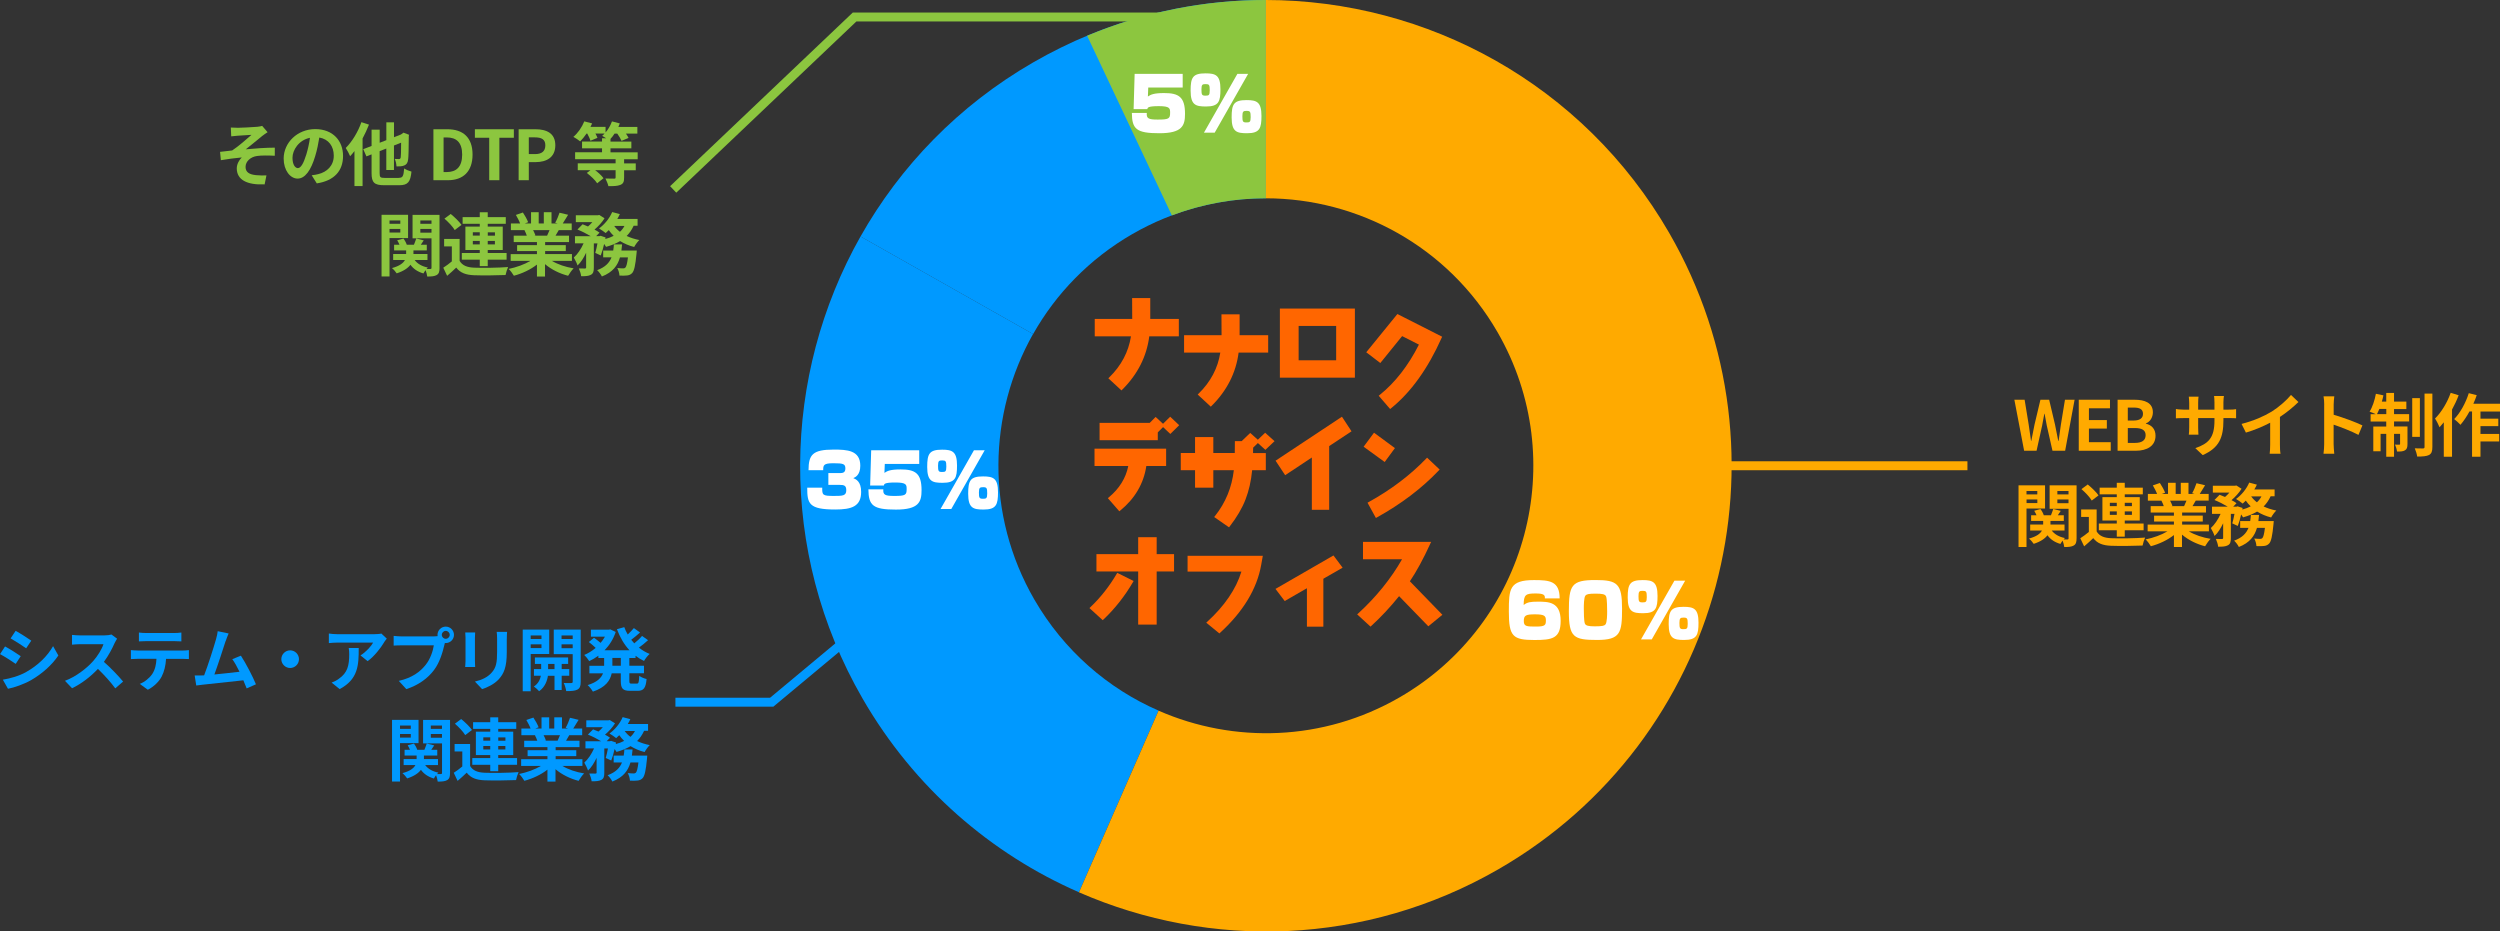 <?xml version="1.0" encoding="UTF-8"?><svg id="_レイヤー_2" xmlns="http://www.w3.org/2000/svg" width="558.24" height="208" viewBox="0 0 558.24 208"><rect x="0" y="0" width="558.24" height="208" fill="#333333" stroke="none"/><g id="_レイアウト"><g id="_提案"><g id="_課題1アンサー"><g id="_本文"><g id="_グラフ"><path d="M252.82,52.28c9.42-5.43,19.7-8.02,29.85-8.01V0c-17.67-.02-35.58,4.47-51.99,13.95-16.69,9.63-29.69,23.21-38.53,38.86l38.54,21.79c5.07-8.99,12.55-16.78,22.13-22.32Z" fill="#09f" stroke-width="0"/><path d="M192.15,52.8c-17.49,30.99-18.61,70.15.46,103.19,11.54,19.98,28.7,34.68,48.32,43.25l17.77-40.56c-11.27-4.92-21.12-13.36-27.75-24.83-10.95-18.98-10.31-41.47-.27-59.27l-38.54-21.79Z" fill="#09f" stroke-width="0"/><path d="M242.75,7.98l18.92,40.12c6.84-2.58,13.95-3.83,21-3.82V0c-13.42-.02-26.98,2.58-39.92,7.98Z" fill="#8cc63f" stroke-width="0"/><path d="M334.66,194.06c-29.77,17.18-64.48,17.97-93.73,5.19l17.77-40.56c16.79,7.35,36.73,6.9,53.82-2.97,28.56-16.49,38.35-53.01,21.86-81.57-11.05-19.13-31.1-29.85-51.72-29.87V0c35.91.03,70.81,18.67,90.06,52,28.71,49.74,11.67,113.34-38.06,142.06Z" fill="#fa0" stroke-width="0"/><g id="_レイヤー_1-2"><path d="M256.39,74.83c-.54,4.57-2.53,8.56-5.98,11.97l-2.53-2.34c2.84-2.76,4.48-5.98,4.97-9.63h-8.13v-3.35h8.37c0-.56,0-2.12-.02-4.66h3.52v4.66h6.38v3.35h-6.57Z" fill="#f60" stroke-width="0"/><path d="M250.42,87.18l-2.93-2.71.2-.2c2.68-2.61,4.31-5.7,4.85-9.17h-8.09v-3.88h8.37c0-.71,0-2.18-.02-4.39v-.27h4.05v4.66h6.38v3.88h-6.6c-.58,4.51-2.61,8.51-6.03,11.9l-.18.18ZM248.27,84.46l2.14,1.97c3.28-3.31,5.2-7.22,5.72-11.63l.03-.24h6.53v-2.81h-6.38v-4.66h-2.98c.02,2.38.02,3.85.02,4.39v.27h-8.37v2.81h8.18l-.04.31c-.49,3.63-2.12,6.85-4.85,9.59Z" fill="#f60" stroke-width="0"/><path d="M276.34,78.46c-.54,4.57-2.53,8.56-5.98,11.97l-2.53-2.34c2.84-2.76,4.48-5.98,4.97-9.63h-8.14v-3.35h8.37c0-.56,0-2.12-.02-4.66h3.52v4.66h6.38v3.35h-6.57Z" fill="#f60" stroke-width="0"/><path d="M270.37,90.81l-2.93-2.71.2-.2c2.68-2.61,4.31-5.7,4.85-9.17h-8.09v-3.88h8.37c0-.71,0-2.18-.02-4.39v-.27h4.05v4.66h6.38v3.88h-6.6c-.58,4.51-2.61,8.51-6.03,11.9l-.18.18h0ZM268.22,88.09l2.14,1.97c3.28-3.31,5.2-7.22,5.72-11.63l.03-.24h6.53v-2.81h-6.38v-4.66h-2.98c.02,2.38.02,3.85.02,4.39v.27h-8.37v2.81h8.18l-.04.31c-.49,3.63-2.12,6.85-4.85,9.59Z" fill="#f60" stroke-width="0"/><path d="M286.05,84.06v-14.89h16.21v14.89h-16.21ZM298.61,72.52h-8.91v8.2h8.91v-8.2Z" fill="#f60" stroke-width="0"/><path d="M302.54,84.33h-16.75v-15.43h16.75v15.43ZM286.32,83.79h15.68v-14.35h-15.68v14.35ZM298.88,80.99h-9.45v-8.74h9.45v8.74ZM289.98,80.45h8.38v-7.67h-8.38v7.67Z" fill="#f60" stroke-width="0"/><path d="M310.46,90.97l-2.21-2.56c3.54-2.83,6.52-6.69,8.96-11.57l-4.18-2.12-4.85,5.98-2.71-2.07,6.64-8.16,9.58,4.86c-3.06,6.87-6.8,12.08-11.23,15.65h0Z" fill="#f60" stroke-width="0"/><path d="M310.42,91.34l-2.56-2.97.22-.18c3.43-2.75,6.38-6.53,8.76-11.24l-3.75-1.9-4.87,6.01-3.14-2.4,6.95-8.54,10,5.07-.11.23c-3.06,6.87-6.86,12.17-11.31,15.75l-.2.16h0ZM308.64,88.44l1.85,2.16c4.24-3.48,7.89-8.58,10.85-15.15l-9.16-4.65-6.33,7.77,2.28,1.75,4.82-5.94,4.61,2.34-.12.24c-2.39,4.79-5.36,8.66-8.81,11.48h0Z" fill="#f60" stroke-width="0"/><path d="M255.73,103.78c-.53,3.98-2.45,7.31-5.76,10.02l-2.22-2.53c2.49-2.07,4-4.55,4.5-7.49h-7.59v-3.33h15.45v3.33h-4.39ZM261.31,96.54l-1.62-1.53-1.44,1.45v1.58h-12.46v-3.33h11.04l1.21-1.22,1.65,1.53,1.6-1.58,1.62,1.53-1.6,1.58Z" fill="#f60" stroke-width="0"/><path d="M249.95,114.18l-2.57-2.94.21-.18c2.35-1.95,3.81-4.3,4.35-7.01h-7.54v-3.87h15.99v3.87h-4.42c-.58,3.92-2.54,7.27-5.83,9.96l-.2.16h0ZM248.14,111.3l1.86,2.13c3.13-2.63,4.96-5.88,5.46-9.68l.03-.23h4.35v-2.79h-14.91v2.79h7.64l-.05.31c-.49,2.89-1.97,5.4-4.39,7.47h0ZM258.52,98.3h-12.99v-3.87h11.2l1.32-1.33,1.65,1.53h0l1.6-1.58,2.01,1.9-1.98,1.95-1.62-1.53-1.18,1.18v1.74h0ZM246.06,97.76h11.92v-1.42l1.32-1.33-1.25-1.17-1.11,1.12h-10.88v2.79ZM260.08,95l1.23,1.17,1.22-1.2-1.23-1.17-1.22,1.2h0Z" fill="#f60" stroke-width="0"/><path d="M282.54,100.08l-1.68-1.52-1.32,1.28-.03,1.59h2.86v3.31h-3.02c-.21,2.47-.71,4.69-1.49,6.7-.78,2-1.96,3.99-3.5,5.95l-2.86-1.98c2.48-3.11,3.9-6.68,4.3-10.66h-5.15v3.9h-3.54v-3.9h-3.19v-3.31h3.19v-3.55h3.54v3.55h5.31c.02-.71.02-1.59.02-2.64h1.7l-.19-.16,1.65-1.59,1.7,1.52,1.63-1.57,1.7,1.52-1.65,1.57h0Z" fill="#f60" stroke-width="0"/><path d="M274.42,117.74l-3.3-2.29.18-.23c2.36-2.95,3.77-6.39,4.21-10.23h-4.58v3.9h-4.08v-3.9h-3.19v-3.84h3.19v-3.55h4.08v3.55h4.79c.02-.66.02-1.45.02-2.37v-.27h1.51l1.92-1.84,1.7,1.52h0l1.63-1.56,2.1,1.88-2.05,1.94-1.67-1.52-1.06,1.03-.02,1.2h2.85v3.84h-3.05c-.23,2.38-.72,4.57-1.48,6.53-.77,1.98-1.96,4-3.53,6.02l-.16.2h0ZM271.9,115.34l2.41,1.67c1.47-1.9,2.58-3.82,3.3-5.68.77-1.97,1.26-4.2,1.47-6.62l.02-.25h3v-2.77h-2.86l.03-1.97,1.2-1.15-1.3-1.16-1.25,1.2.54.44h-2.19c0,.94,0,1.74-.02,2.38v.26h-5.85v-3.55h-3.01v3.55h-3.19v2.77h3.19v3.9h3.01v-3.9h5.71l-.03.3c-.4,3.96-1.8,7.52-4.18,10.58h0ZM281.26,98.55l1.28,1.16,1.26-1.19-1.3-1.16-1.24,1.19h0Z" fill="#f60" stroke-width="0"/><path d="M296.53,99.47v14.09h-3.33v-11.9l-6.15,4.08-1.84-2.79,14.37-9.52,1.84,2.81-4.89,3.23h0Z" fill="#f60" stroke-width="0"/><path d="M296.8,113.83h-3.87v-11.67l-5.96,3.95-2.14-3.24,14.82-9.82,2.14,3.26-4.99,3.3v14.21h0ZM293.47,113.29h2.79v-13.96l4.78-3.16-1.55-2.36-13.92,9.22,1.55,2.34,6.35-4.21v12.13h0Z" fill="#f60" stroke-width="0"/><path d="M309.13,102.79l-4.26-3.1,2-2.7,4.24,3.12-1.97,2.67h0ZM307.34,115.3l-1.62-2.94c5.05-2.79,9.37-6.06,12.94-9.79l2.42,2.3c-3.79,3.99-8.39,7.47-13.75,10.43h0Z" fill="#f60" stroke-width="0"/><path d="M307.23,115.66l-1.87-3.41.24-.13c5-2.76,9.33-6.04,12.88-9.74l.18-.19,2.81,2.66-.19.2c-3.78,3.98-8.42,7.5-13.81,10.48l-.23.13h0ZM306.09,112.46l1.36,2.47c5.16-2.88,9.61-6.26,13.26-10.06l-2.03-1.93c-3.49,3.6-7.72,6.8-12.59,9.52h0ZM309.19,103.16l-4.7-3.41,2.32-3.13,4.67,3.44-2.29,3.11ZM305.25,99.63l3.83,2.78,1.65-2.24-3.81-2.8-1.67,2.26h0Z" fill="#f60" stroke-width="0"/><path d="M246.22,138.11l-2.56-2.34c2.32-2.21,4.29-4.73,5.92-7.51l3.16,1.58c-1.8,3.08-3.95,5.84-6.52,8.27h0ZM258.01,127.34v11.86h-3.6v-11.86h-9.32v-3.35h9.32v-3.77h3.6v3.77h3.88v3.35h-3.88Z" fill="#f60" stroke-width="0"/><path d="M258.28,139.47h-4.13v-11.86h-9.32v-3.88h9.32v-3.77h4.13v3.77h3.88v3.88h-3.88v11.86ZM254.69,138.93h3.06v-11.86h3.88v-2.81h-3.88v-3.77h-3.06v3.77h-9.32v2.81h9.32v11.86ZM246.23,138.48l-2.96-2.7.21-.2c2.26-2.14,4.23-4.65,5.87-7.45l.13-.22,3.65,1.82-.14.25c-1.83,3.13-4.04,5.94-6.57,8.33l-.18.17ZM244.05,135.76l2.17,1.98c2.35-2.26,4.42-4.88,6.15-7.79l-2.68-1.34c-1.59,2.67-3.48,5.08-5.63,7.15h0Z" fill="#f60" stroke-width="0"/><path d="M281.36,126.09c-.95,5.33-3.97,10.32-9.09,15l-2.51-2.06c4.04-3.7,6.64-7.57,7.8-11.66h-12.11v-2.99h16.21l-.3,1.72h0Z" fill="#f60" stroke-width="0"/><path d="M272.28,141.44l-2.93-2.4.23-.21c3.88-3.55,6.44-7.32,7.62-11.19h-12.02v-3.53h16.8l-.36,2.03c-.95,5.37-4.04,10.46-9.17,15.15l-.17.16h0ZM270.16,139.02l2.09,1.71c4.94-4.56,7.91-9.5,8.83-14.69l.24-1.4h-15.63v2.46h12.2l-.1.34c-1.13,4.02-3.7,7.91-7.64,11.58h0Z" fill="#f60" stroke-width="0"/><path d="M295.23,129.07v10.59h-3.13v-8.78l-5.16,2.97-1.74-2.27,12.48-7.2,1.71,2.29-4.17,2.4h0Z" fill="#f60" stroke-width="0"/><path d="M295.5,139.93h-3.67v-8.58l-4.96,2.86-2.06-2.71,12.95-7.47,2.04,2.73-4.3,2.47v10.7h0ZM292.36,139.39h2.59v-10.48l4.04-2.33-1.38-1.86-12.01,6.93,1.4,1.84,5.35-3.08v8.98h0Z" fill="#f60" stroke-width="0"/><path d="M318.96,139.49l-6.58-6.78c-1.97,2.47-4.09,4.77-6.36,6.84l-2.58-2.36c4.19-3.83,7.55-8.02,10.08-12.57h-8.91v-3.35h14.54c-1.61,3.52-3.16,6.38-4.68,8.56l7.21,7.42-2.73,2.23h0Z" fill="#f60" stroke-width="0"/><path d="M306.03,139.92l-2.98-2.73.22-.2c4.02-3.68,7.32-7.76,9.8-12.11h-8.72v-3.88h15.22l-.18.38c-1.56,3.42-3.1,6.25-4.57,8.42l7.26,7.48-3.14,2.57-6.53-6.73c-1.96,2.44-4.05,4.67-6.2,6.64l-.18.16h0ZM303.85,137.2l2.18,2c2.14-1.97,4.2-4.21,6.15-6.65l.19-.24,6.62,6.82,2.31-1.89-7.16-7.37.13-.18c1.44-2.08,2.94-4.82,4.48-8.14h-13.85v2.81h9.1l-.22.4c-2.49,4.47-5.83,8.66-9.92,12.44h0Z" fill="#f60" stroke-width="0"/></g><path d="M183.6,108.91c-.02,1.65.08,1.83,2.61,1.83,1.96,0,2.76-.03,2.76-1.27,0-1.07-.5-1.2-1.55-1.2h-2.45v-2.63h2.43c.65,0,1.37,0,1.37-1.03s-.48-1.17-2.7-1.17-2.25.47-2.25,1.56h-3.28c.02-3.46.88-4.61,5.62-4.61,2.95,0,5.94.13,5.94,3.61,0,2.11-1.17,2.6-1.56,2.76.58.25,1.75.73,1.75,3.08,0,3.26-2.15,3.93-5.78,3.93-5.88,0-6.26-1.3-6.26-4.88h3.33Z" fill="#fff" stroke-width="0"/><path d="M205.26,100.54v3.05h-7.69l-.08,2c.63-.43,1.33-.77,3.61-.77,3.25,0,4.68.83,4.68,4.64,0,2.61-.6,4.33-5.73,4.33s-6.11-.92-6.14-4.53h3.33c-.08,1.21.32,1.48,2.43,1.48,2.5,0,2.78-.2,2.78-1.5,0-.98,0-1.5-2.51-1.5s-2.51.35-2.58.67h-3.06l.23-7.87h10.73Z" fill="#fff" stroke-width="0"/><path d="M213.7,103.95c0,2.73-.35,3.86-3.2,3.86-2.3,0-3.46-.28-3.46-3.54,0-2.96.48-3.86,3.33-3.86,2.3,0,3.33.43,3.33,3.55ZM209.46,103.98c0,1.2.1,1.41.87,1.41s.98-.07.98-1.18c0-1.25-.12-1.4-.93-1.4-.7,0-.92.1-.92,1.17ZM219.88,100.54l-7.46,13.12h-2.4l7.46-13.12h2.4ZM222.85,109.92c0,2.73-.37,3.86-3.2,3.86-2.31,0-3.46-.28-3.46-3.54,0-2.96.48-3.86,3.33-3.86,2.3,0,3.33.43,3.33,3.55ZM218.59,109.97c0,1.2.1,1.4.88,1.4.73,0,.97-.05.97-1.17,0-1.25-.12-1.41-.92-1.41-.7,0-.93.1-.93,1.18Z" fill="#fff" stroke-width="0"/><path d="M264.09,16.5v3.05h-7.69l-.08,2c.63-.43,1.33-.77,3.61-.77,3.25,0,4.68.83,4.68,4.64,0,2.61-.6,4.33-5.73,4.33s-6.11-.92-6.14-4.53h3.33c-.08,1.21.32,1.48,2.43,1.48,2.5,0,2.78-.2,2.78-1.5,0-.98,0-1.5-2.51-1.5s-2.51.35-2.58.67h-3.06l.23-7.87h10.73Z" fill="#fff" stroke-width="0"/><path d="M272.52,19.92c0,2.73-.35,3.86-3.2,3.86-2.3,0-3.46-.28-3.46-3.54,0-2.96.48-3.86,3.33-3.86,2.3,0,3.33.43,3.33,3.55ZM268.28,19.95c0,1.2.1,1.41.87,1.41s.98-.07.98-1.18c0-1.25-.12-1.4-.93-1.4-.7,0-.92.1-.92,1.17ZM278.7,16.5l-7.46,13.12h-2.4l7.46-13.12h2.4ZM281.68,25.89c0,2.73-.37,3.86-3.2,3.86-2.31,0-3.46-.28-3.46-3.54,0-2.96.48-3.86,3.33-3.86,2.3,0,3.33.43,3.33,3.55ZM277.42,25.94c0,1.2.1,1.4.88,1.4.73,0,.97-.05.97-1.17,0-1.25-.12-1.41-.92-1.41-.7,0-.93.1-.93,1.18Z" fill="#fff" stroke-width="0"/><path d="M344.96,133.62c.1-.85-.43-1.1-2.08-1.1-2.16,0-2.65.23-2.65,2.58.8-.65,1.58-.75,3.13-.75,2.38,0,5.13,0,5.13,4.28,0,3.96-1.9,4.28-5.86,4.28-4.83,0-5.71-.8-5.71-6.34,0-5.04.1-7.04,5.61-7.04,3.5,0,5.73.22,5.73,4.09h-3.3ZM340.26,138.68c0,1.21.62,1.23,2.78,1.23,2.03,0,2.15-.38,2.15-1.38s-.32-1.35-2.4-1.35-2.53.22-2.53,1.5Z" fill="#fff" stroke-width="0"/><path d="M362.2,135.91c0,5.44-.38,6.99-5.59,6.99s-6.29-.58-6.29-6.39.53-6.99,5.94-6.99c4.91,0,5.94.82,5.94,6.39ZM354.03,132.98c-.37.42-.37,2.25-.37,2.91,0,.7.02,2.75.22,3.3.18.53.82.67,2.23.67,1.78,0,2.15-.15,2.38-.42.37-.45.38-2.23.38-2.91s-.02-2.75-.22-3.3c-.2-.58-.92-.67-2.4-.67s-1.96.12-2.23.42Z" fill="#fff" stroke-width="0"/><path d="M370.12,133.07c0,2.73-.35,3.86-3.2,3.86-2.3,0-3.46-.28-3.46-3.54,0-2.96.48-3.86,3.33-3.86,2.3,0,3.33.43,3.33,3.55ZM365.87,133.1c0,1.2.1,1.41.87,1.41s.98-.07.98-1.18c0-1.25-.12-1.4-.93-1.4-.7,0-.92.1-.92,1.17ZM376.29,129.66l-7.46,13.12h-2.4l7.46-13.12h2.4ZM379.27,139.04c0,2.73-.37,3.86-3.2,3.86-2.31,0-3.46-.28-3.46-3.54,0-2.96.48-3.86,3.33-3.86,2.3,0,3.33.43,3.33,3.55ZM375.01,139.09c0,1.2.1,1.4.88,1.4.73,0,.97-.05.97-1.17,0-1.25-.12-1.41-.92-1.41-.7,0-.93.1-.93,1.18Z" fill="#fff" stroke-width="0"/><line x1="375.32" y1="104" x2="439.32" y2="104" fill="none" stroke="#fa0" stroke-miterlimit="10" stroke-width="2"/><path d="M449.78,89.26h2.31l.91,5.56c.17,1.2.35,2.4.52,3.63h.06c.23-1.23.48-2.44.72-3.63l1.32-5.56h1.95l1.31,5.56c.25,1.17.48,2.4.72,3.63h.08c.17-1.23.34-2.44.51-3.63l.91-5.56h2.15l-2.11,11.39h-2.83l-1.27-5.62c-.18-.89-.35-1.77-.49-2.64h-.06c-.15.88-.31,1.75-.49,2.64l-1.24,5.62h-2.78l-2.18-11.39Z" fill="#fa0" stroke-width="0"/><path d="M464.17,89.26h6.98v1.91h-4.7v2.63h4v1.9h-4v3.04h4.87v1.91h-7.14v-11.39Z" fill="#fa0" stroke-width="0"/><path d="M472.85,89.26h3.76c2.34,0,4.12.69,4.12,2.81,0,1.05-.58,2.12-1.55,2.46v.08c1.23.29,2.14,1.15,2.14,2.69,0,2.29-1.91,3.35-4.41,3.35h-4.06v-11.39ZM476.45,93.9c1.44,0,2.07-.58,2.07-1.49,0-1-.68-1.4-2.04-1.4h-1.35v2.89h1.32ZM476.71,98.9c1.55,0,2.4-.55,2.4-1.74,0-1.11-.83-1.58-2.4-1.58h-1.58v3.32h1.58Z" fill="#fa0" stroke-width="0"/><path d="M491.85,101.62l-1.64-1.55c2.97-1.03,4.27-2.35,4.27-6.13v-.58h-3.64v2.09c0,.68.05,1.31.06,1.61h-2.15c.05-.31.09-.92.09-1.61v-2.09h-1.31c-.77,0-1.32.03-1.66.06v-2.09c.26.05.89.14,1.66.14h1.31v-1.52c0-.45-.05-.92-.09-1.38h2.18c-.05.29-.09.78-.09,1.38v1.52h3.64v-1.61c0-.61-.05-1.12-.09-1.43h2.2c-.05.31-.11.81-.11,1.43v1.61h1.14c.81,0,1.28-.03,1.69-.11v2.04c-.34-.03-.88-.05-1.69-.05h-1.14v.51c0,3.81-.92,6.13-4.62,7.76Z" fill="#fa0" stroke-width="0"/><path d="M507.24,91.92c1.58-.98,3.33-2.52,4.33-3.73l1.66,1.58c-1.17,1.15-2.64,2.35-4.13,3.33v6.21c0,.68.03,1.63.14,2.01h-2.43c.06-.37.11-1.34.11-2.01v-4.92c-1.58.83-3.53,1.66-5.42,2.21l-.97-1.94c2.75-.71,5.01-1.71,6.72-2.75Z" fill="#fa0" stroke-width="0"/><path d="M518.99,90.34c0-.54-.05-1.31-.15-1.84h2.4c-.06.54-.14,1.21-.14,1.84v2.27c2.06.6,5.01,1.69,6.42,2.38l-.88,2.12c-1.58-.83-3.89-1.72-5.55-2.29v4.35c0,.45.08,1.52.14,2.15h-2.4c.09-.61.15-1.54.15-2.15v-8.83Z" fill="#fa0" stroke-width="0"/><path d="M534.58,92.47h3.37v1.64h-3.37v1.12h3v3.92c0,.71-.11,1.14-.55,1.4-.43.26-1.01.29-1.78.28-.05-.46-.25-1.11-.45-1.55.43.03.81.03.95.02.14,0,.18-.03.18-.18v-2.24h-1.35v5.1h-1.74v-5.1h-1.26v3.89h-1.63v-5.52h2.89v-1.12h-3.49v-1.64h1.15c-.4-.2-1.03-.46-1.38-.58.63-.97,1.14-2.52,1.41-3.98l1.68.35c-.09.48-.22.94-.35,1.4h.98v-1.94h1.74v1.94h2.75v1.66h-2.75v1.15ZM532.85,92.47v-1.15h-1.55c-.17.43-.35.81-.52,1.15h2.07ZM540.35,97.55h-1.71v-8.65h1.71v8.65ZM543.14,87.9v11.92c0,.98-.2,1.47-.75,1.78-.57.29-1.46.35-2.64.35-.06-.51-.31-1.31-.54-1.84.78.03,1.58.03,1.84.03.25-.02.34-.08.34-.34v-11.91h1.75Z" fill="#fa0" stroke-width="0"/><path d="M549.01,88.25c-.4,1.08-.91,2.17-1.48,3.2v10.53h-1.84v-7.68c-.32.38-.65.77-.95,1.11-.17-.45-.69-1.49-1.01-1.95,1.4-1.38,2.74-3.57,3.5-5.75l1.78.55ZM553.88,91.88v1.61h3.98v1.66h-3.98v1.74h4.18v1.69h-4.18v3.41h-1.88v-10.11h-.58c-.61,1.14-1.32,2.18-2.01,2.98-.29-.34-1.01-.98-1.4-1.28,1.35-1.38,2.57-3.6,3.26-5.79l1.77.45c-.21.65-.46,1.28-.75,1.91h5.96v1.74h-4.36Z" fill="#fa0" stroke-width="0"/><path d="M452.51,113.57v8.57h-1.78v-13.77h5.92v5.19h-4.13ZM452.51,109.64v.75h2.41v-.75h-2.41ZM454.93,112.33v-.8h-2.41v.8h2.41ZM463.69,120.21c0,.84-.14,1.31-.63,1.6-.49.29-1.17.34-2.12.34-.03-.38-.2-.97-.37-1.43-.18.26-.37.52-.48.74-1.28-.37-2.23-1.01-2.9-1.94-.54.72-1.48,1.4-3.07,1.92-.22-.34-.69-.89-1.06-1.18,1.72-.46,2.54-1.12,2.9-1.8h-2.63v-1.34h2.9v-.8h-2.69v-1.27h1.2c-.14-.34-.31-.69-.51-1l1.4-.38c.31.4.6.95.74,1.38h1.6c.18-.46.4-1.01.52-1.4l1.67.43c-.23.34-.46.68-.66.97h1.34v1.27h-2.98v.8h3.14v1.34h-2.86c.62.83,1.63,1.43,2.94,1.68-.09.09-.2.2-.29.32.37.01.72.01.86,0,.18,0,.25-.08.25-.26v-6.58h-4.23v-5.24h6.02v11.83ZM459.4,109.64v.75h2.49v-.75h-2.49ZM461.89,112.36v-.83h-2.49v.83h2.49Z" fill="#fa0" stroke-width="0"/><path d="M468.17,118.66c.6,1.03,1.67,1.46,3.24,1.52,1.84.08,5.47.03,7.59-.14-.21.43-.48,1.28-.57,1.78-1.91.09-5.16.12-7.04.05-1.83-.08-3.06-.52-3.98-1.71-.62.6-1.25,1.18-2.03,1.84l-.86-1.81c.6-.38,1.29-.89,1.91-1.41v-3.35h-1.72v-1.67h3.46v4.9ZM467.08,111.77c-.43-.75-1.44-1.81-2.3-2.55l1.4-1.04c.86.69,1.92,1.71,2.41,2.44l-1.51,1.15ZM472.67,118.4h-4.01v-1.49h4.01v-.68h-3.21v-5.22h3.21v-.63h-3.83v-1.48h3.83v-1.09h1.78v1.09h4.03v1.48h-4.03v.63h3.35v5.22h-3.35v.68h4.21v1.49h-4.21v1.43h-1.78v-1.43ZM471.12,113.02h1.55v-.74h-1.55v.74ZM472.67,114.97v-.77h-1.55v.77h1.55ZM474.45,112.28v.74h1.6v-.74h-1.6ZM476.05,114.2h-1.6v.77h1.6v-.77Z" fill="#fa0" stroke-width="0"/><path d="M488.75,118.64c1.31.8,3.09,1.4,4.87,1.68-.41.4-.95,1.17-1.23,1.66-1.89-.48-3.75-1.4-5.16-2.6v2.77h-1.8v-2.67c-1.43,1.12-3.32,2.01-5.15,2.49-.26-.45-.78-1.15-1.17-1.52,1.72-.35,3.53-1,4.86-1.8h-4.41v-1.51h5.87v-.68h-4.43v-1.32h4.43v-.69h-5.19v-1.43h2.92c-.12-.38-.32-.85-.52-1.2l.18-.03h-3.21v-1.49h2.06c-.21-.58-.61-1.32-.95-1.91l1.57-.54c.45.66.95,1.57,1.17,2.17l-.75.28h1.4v-2.5h1.71v2.5h1.14v-2.5h1.72v2.5h1.37l-.55-.17c.37-.63.75-1.55.97-2.23l1.92.46c-.43.71-.84,1.4-1.2,1.94h2v1.49h-2.89c-.25.45-.49.86-.72,1.23h3.01v1.43h-5.33v.69h4.61v1.32h-4.61v.68h5.98v1.51h-4.46ZM484.57,111.79c.21.4.42.86.52,1.18l-.26.05h2.87c.18-.37.37-.81.54-1.23h-3.67Z" fill="#fa0" stroke-width="0"/><path d="M507,110.85c-.4.88-.91,1.61-1.54,2.24.85.4,1.8.71,2.83.91-.4.37-.91,1.09-1.15,1.55-1.17-.29-2.21-.75-3.14-1.32-.91.55-1.97.97-3.13,1.29-.09-.17-.25-.4-.43-.65-.21.95-.48,1.88-.75,2.57l-1.23-.57c.17-.57.35-1.34.49-2.12h-.81v5.41c0,.83-.12,1.32-.66,1.6-.52.29-1.21.32-2.17.32-.05-.51-.29-1.24-.52-1.74.57.02,1.18.02,1.38.02.18-.02.25-.05.25-.23v-3.29c-.54,1.14-1.18,2.17-1.92,2.84-.15-.52-.55-1.28-.83-1.77.85-.75,1.64-1.95,2.18-3.17h-1.92v-1.6h3.52c-.86-.52-2.01-1.11-2.97-1.49l1.15-1.17c.37.14.8.31,1.21.49.34-.29.68-.63.97-.97h-3.69v-1.54h4.96l.28-.06,1.17.74c-.52.86-1.38,1.8-2.24,2.54.45.23.83.46,1.12.68l-.75.78h.74l.25-.08,1.11.37-.06.35c.68-.18,1.32-.42,1.87-.71-.4-.38-.77-.81-1.09-1.28-.23.25-.46.46-.69.66-.35-.29-1.06-.78-1.49-1.03,1.2-.86,2.34-2.24,2.94-3.66l1.71.46c-.17.37-.35.72-.57,1.08h4.53v1.52h-.89ZM507.72,116.35s-.03.48-.06.69c-.25,2.66-.52,3.84-.97,4.33-.34.35-.66.48-1.12.54-.38.05-1.01.06-1.72.03-.02-.51-.21-1.21-.49-1.69.55.06,1.08.08,1.32.08.22,0,.34-.03.49-.17.21-.2.41-.86.58-2.29h-1.78c-.52,1.83-1.61,3.32-4.04,4.27-.2-.43-.68-1.08-1.06-1.41,1.84-.68,2.73-1.66,3.21-2.86h-1.86v-1.52h2.24c.08-.45.12-.89.15-1.37h1.83c-.05.46-.09.92-.15,1.37h3.43ZM502.68,110.85c.34.48.77.92,1.28,1.31.41-.37.75-.81,1.01-1.31h-2.29Z" fill="#fa0" stroke-width="0"/><polyline points="150.82 156.8 172.32 156.8 202.32 131.8" fill="none" stroke="#09f" stroke-miterlimit="10" stroke-width="2"/><path d="M4.63,146.52l-1.12,1.72c-.88-.6-2.47-1.64-3.5-2.18l1.12-1.71c1.03.55,2.72,1.61,3.5,2.17ZM5.87,150.04c2.61-1.46,4.75-3.56,5.98-5.76l1.18,2.09c-1.43,2.12-3.6,4.07-6.12,5.52-1.57.89-3.77,1.66-5.13,1.91l-1.15-2.03c1.72-.29,3.57-.8,5.24-1.72ZM6.99,143.05l-1.15,1.71c-.86-.6-2.46-1.64-3.47-2.21l1.12-1.69c1.01.55,2.7,1.64,3.5,2.2Z" fill="#09f" stroke-width="0"/><path d="M25.61,143.56c-.52,1.2-1.38,2.84-2.41,4.23,1.52,1.32,3.38,3.29,4.29,4.4l-1.75,1.52c-1-1.38-2.43-2.95-3.87-4.35-1.63,1.72-3.67,3.32-5.78,4.32l-1.58-1.66c2.47-.92,4.86-2.8,6.3-4.41,1.01-1.15,1.95-2.67,2.29-3.77h-5.21c-.65,0-1.49.09-1.81.11v-2.18c.41.06,1.35.11,1.81.11h5.42c.66,0,1.27-.09,1.58-.2l1.26.94c-.12.17-.4.65-.54.95Z" fill="#09f" stroke-width="0"/><path d="M30.71,145.26h10.07c.32,0,1-.03,1.4-.09v2c-.38-.03-.97-.05-1.4-.05h-3.7c-.09,1.58-.43,2.87-.98,3.95-.54,1.06-1.72,2.26-3.09,2.95l-1.8-1.31c1.09-.41,2.17-1.31,2.78-2.2.63-.95.89-2.1.95-3.4h-4.23c-.46,0-1.05.03-1.48.06v-2.01c.46.05,1,.09,1.48.09ZM32.66,141.35h6.18c.52,0,1.14-.03,1.66-.11v1.98c-.52-.03-1.12-.06-1.66-.06h-6.16c-.54,0-1.18.03-1.66.06v-1.98c.51.08,1.14.11,1.64.11Z" fill="#09f" stroke-width="0"/><path d="M50.38,143.14c-.49,1.51-1.74,5.41-2.51,7.47,1.88-.18,4.06-.43,5.61-.61-.54-1.11-1.11-2.14-1.61-2.81l1.92-.78c1.09,1.66,2.66,4.67,3.36,6.39l-2.07.92c-.2-.52-.45-1.15-.74-1.81-2.49.29-7.15.78-9.08.98-.38.05-.95.12-1.44.18l-.35-2.24c.52,0,1.18,0,1.69-.01.12,0,.28-.02.42-.02.89-2.27,2.21-6.48,2.66-8.08.22-.78.31-1.26.37-1.78l2.44.51c-.2.46-.43,1.03-.66,1.71Z" fill="#09f" stroke-width="0"/><path d="M66.76,147.19c0,1.08-.89,1.97-1.97,1.97s-1.97-.89-1.97-1.97.89-1.97,1.97-1.97,1.97.89,1.97,1.97Z" fill="#09f" stroke-width="0"/><path d="M85.78,143.42c-.72,1.2-2.18,3.14-3.69,4.21l-1.6-1.28c1.23-.75,2.43-2.1,2.83-2.86h-8.01c-.65,0-1.15.05-1.88.11v-2.14c.58.09,1.23.15,1.88.15h8.28c.43,0,1.28-.05,1.57-.14l1.21,1.14c-.17.2-.46.57-.6.8ZM75.85,153.88l-1.8-1.46c.49-.17,1.04-.43,1.61-.85,1.95-1.35,2.32-2.98,2.32-5.5,0-.48-.03-.89-.11-1.38h2.23c0,3.81-.08,6.95-4.26,9.19Z" fill="#09f" stroke-width="0"/><path d="M99.54,139.92c1,0,1.83.83,1.83,1.84s-.83,1.83-1.83,1.83c-.06,0-.14,0-.2-.02-.05.17-.08.32-.12.46-.35,1.51-1.01,3.89-2.31,5.59-1.38,1.84-3.44,3.36-6.18,4.26l-1.68-1.84c3.04-.71,4.78-2.04,6.02-3.61,1.01-1.27,1.6-3.01,1.8-4.33h-7.14c-.71,0-1.44.03-1.83.06v-2.17c.45.06,1.32.12,1.83.12h7.11c.22,0,.55-.02.88-.06-.02-.09-.03-.18-.03-.29,0-1.01.83-1.84,1.84-1.84ZM99.54,142.64c.48,0,.88-.4.88-.88s-.4-.89-.88-.89-.89.4-.89.89.4.88.89.88Z" fill="#09f" stroke-width="0"/><path d="M106.05,142.41v5.19c0,.38.02.98.05,1.34h-2.23c.01-.29.08-.89.08-1.35v-5.18c0-.29-.02-.83-.06-1.18h2.21c-.03.35-.05.69-.05,1.18ZM113.16,142.64v3.04c0,3.3-.65,4.73-1.78,5.99-1.01,1.11-2.61,1.86-3.73,2.21l-1.6-1.69c1.52-.35,2.77-.94,3.69-1.94,1.06-1.15,1.26-2.31,1.26-4.7v-2.92c0-.61-.03-1.11-.09-1.54h2.32c-.03.43-.06.92-.06,1.54Z" fill="#09f" stroke-width="0"/><path d="M118.5,146.03v8.33h-1.78v-13.77h5.92v5.44h-4.13ZM118.5,141.9v.78h2.41v-.78h-2.41ZM120.91,144.71v-.83h-2.41v.83h2.41ZM125.42,150.9v3.17h-1.6v-3.17h-1.47c-.15,1.06-.66,2.55-1.97,3.44-.26-.32-.81-.8-1.17-1.05.98-.61,1.41-1.61,1.57-2.4h-1.55v-1.49h1.61v-1.15h-1.4v-1.44h7.42v1.44h-1.44v1.15h1.69v1.49h-1.69ZM123.82,149.41v-1.15h-1.43v1.15h1.43ZM129.67,152.23c0,.94-.17,1.44-.72,1.74-.55.31-1.35.35-2.52.35-.06-.51-.31-1.34-.55-1.81.69.03,1.44.03,1.68.01.25,0,.32-.09.32-.31v-6.15h-4.23v-5.47h6.02v11.63ZM125.39,141.9v.78h2.49v-.78h-2.49ZM127.88,144.74v-.86h-2.49v.86h2.49Z" fill="#09f" stroke-width="0"/><path d="M140.53,146.92v1.74h3.27v1.68h-3.27v1.66c0,.55.06.65.49.65h1.18c.4,0,.48-.31.54-1.75.38.31,1.12.61,1.64.72-.18,2.03-.66,2.64-2.01,2.64h-1.68c-1.66,0-2.07-.54-2.07-2.24v-1.67h-2.03c-.34,1.61-1.35,3.13-4.2,4.09-.23-.42-.78-1.12-1.17-1.46,2.12-.65,3.04-1.6,3.43-2.63h-3.04v-1.68h3.29v-1.74h-1.29v-.51c-.65.48-1.34.88-2.04,1.21-.25-.42-.75-1.05-1.11-1.38.89-.37,1.77-.91,2.55-1.58-.4-.4-1.01-.92-1.52-1.31l1.15-.95c.46.32,1.04.77,1.47,1.14.37-.43.69-.89.97-1.38h-3.13v-1.57h4.01l.32-.06,1.21.57c-.54,1.61-1.41,2.98-2.49,4.09h5.56c-1.2-1.29-2.12-2.89-2.8-4.7l1.64-.46c.21.57.46,1.12.77,1.64.51-.46,1.01-1,1.37-1.43l1.38.98c-.63.57-1.34,1.17-1.97,1.63.22.28.45.54.68.8.63-.51,1.31-1.14,1.74-1.66l1.34.95c-.63.58-1.37,1.18-2.04,1.66.72.58,1.52,1.06,2.4,1.41-.43.35-.98,1.08-1.26,1.57-.68-.32-1.31-.71-1.89-1.15v.49h-1.4ZM138.63,146.92h-1.89v1.74h1.89v-1.74Z" fill="#09f" stroke-width="0"/><path d="M89.32,165.95v8.57h-1.78v-13.77h5.92v5.19h-4.13ZM89.32,162.01v.75h2.41v-.75h-2.41ZM91.73,164.7v-.8h-2.41v.8h2.41ZM100.49,172.59c0,.84-.14,1.31-.63,1.6-.49.29-1.17.34-2.12.34-.03-.38-.2-.97-.37-1.43-.18.26-.37.52-.48.74-1.28-.37-2.23-1.01-2.9-1.94-.54.72-1.48,1.4-3.07,1.92-.22-.34-.69-.89-1.06-1.18,1.72-.46,2.54-1.12,2.9-1.8h-2.63v-1.34h2.9v-.8h-2.69v-1.28h1.2c-.14-.34-.31-.69-.51-1l1.4-.38c.31.4.6.95.74,1.38h1.6c.18-.46.4-1.01.52-1.4l1.67.43c-.23.34-.46.68-.66.97h1.34v1.28h-2.98v.8h3.14v1.34h-2.86c.62.83,1.63,1.43,2.94,1.68-.09.09-.2.2-.29.32.37.02.72.02.86,0,.18,0,.25-.08.25-.26v-6.58h-4.23v-5.24h6.02v11.83ZM96.2,162.01v.75h2.49v-.75h-2.49ZM98.69,164.73v-.83h-2.49v.83h2.49Z" fill="#09f" stroke-width="0"/><path d="M104.97,171.03c.6,1.03,1.67,1.46,3.24,1.52,1.84.08,5.47.03,7.59-.14-.21.43-.48,1.28-.57,1.78-1.91.09-5.16.12-7.04.05-1.83-.08-3.06-.52-3.98-1.71-.62.6-1.25,1.18-2.03,1.84l-.86-1.81c.6-.38,1.29-.89,1.91-1.41v-3.35h-1.72v-1.67h3.46v4.9ZM103.88,164.15c-.43-.75-1.44-1.81-2.3-2.55l1.4-1.04c.86.69,1.92,1.71,2.41,2.44l-1.51,1.15ZM109.47,170.77h-4.01v-1.49h4.01v-.68h-3.21v-5.22h3.21v-.63h-3.83v-1.48h3.83v-1.09h1.78v1.09h4.03v1.48h-4.03v.63h3.35v5.22h-3.35v.68h4.21v1.49h-4.21v1.43h-1.78v-1.43ZM107.92,165.39h1.55v-.74h-1.55v.74ZM109.47,167.35v-.77h-1.55v.77h1.55ZM111.26,164.66v.74h1.6v-.74h-1.6ZM112.85,166.58h-1.6v.77h1.6v-.77Z" fill="#09f" stroke-width="0"/><path d="M125.56,171.02c1.31.8,3.09,1.4,4.87,1.68-.41.4-.95,1.17-1.23,1.66-1.89-.48-3.75-1.4-5.16-2.6v2.77h-1.8v-2.67c-1.43,1.12-3.32,2.01-5.15,2.49-.26-.45-.78-1.15-1.17-1.52,1.72-.35,3.53-1,4.86-1.8h-4.41v-1.51h5.87v-.68h-4.43v-1.32h4.43v-.69h-5.19v-1.43h2.92c-.12-.38-.32-.85-.52-1.2l.18-.03h-3.21v-1.49h2.06c-.21-.58-.61-1.32-.95-1.91l1.57-.54c.45.66.95,1.57,1.17,2.17l-.75.28h1.4v-2.51h1.71v2.51h1.14v-2.51h1.72v2.51h1.37l-.55-.17c.37-.63.75-1.55.97-2.23l1.92.46c-.43.71-.84,1.4-1.2,1.94h2v1.49h-2.89c-.25.45-.49.86-.72,1.23h3.01v1.43h-5.33v.69h4.61v1.32h-4.61v.68h5.98v1.51h-4.46ZM121.38,164.16c.21.4.42.86.52,1.18l-.26.05h2.87c.18-.37.37-.81.54-1.23h-3.67Z" fill="#09f" stroke-width="0"/><path d="M143.8,163.23c-.4.88-.91,1.61-1.54,2.24.85.4,1.8.71,2.83.91-.4.37-.91,1.09-1.15,1.55-1.17-.29-2.21-.75-3.14-1.32-.91.55-1.97.97-3.13,1.29-.09-.17-.25-.4-.43-.65-.21.95-.48,1.88-.75,2.57l-1.23-.57c.17-.57.35-1.34.49-2.12h-.81v5.41c0,.83-.12,1.32-.66,1.6-.52.29-1.21.32-2.17.32-.05-.51-.29-1.24-.52-1.74.57.02,1.18.02,1.38.02.18-.02.25-.05.25-.23v-3.29c-.54,1.14-1.18,2.17-1.92,2.84-.15-.52-.55-1.27-.83-1.77.85-.75,1.64-1.95,2.18-3.17h-1.92v-1.6h3.52c-.86-.52-2.01-1.11-2.97-1.49l1.15-1.17c.37.14.8.31,1.21.49.34-.29.68-.63.97-.97h-3.69v-1.54h4.96l.28-.06,1.17.74c-.52.86-1.38,1.8-2.24,2.53.45.23.83.46,1.12.68l-.75.78h.74l.25-.08,1.11.37-.06.35c.68-.18,1.32-.42,1.87-.71-.4-.38-.77-.81-1.09-1.28-.23.25-.46.46-.69.66-.35-.29-1.06-.78-1.49-1.03,1.2-.86,2.34-2.24,2.94-3.66l1.71.46c-.17.37-.35.72-.57,1.08h4.53v1.52h-.89ZM144.53,168.73s-.03.48-.06.69c-.25,2.66-.52,3.84-.97,4.33-.34.35-.66.48-1.12.54-.38.05-1.01.06-1.72.03-.01-.51-.21-1.21-.49-1.69.55.06,1.08.08,1.32.08.22,0,.34-.03.49-.17.21-.2.41-.86.58-2.29h-1.78c-.52,1.83-1.61,3.32-4.04,4.27-.2-.43-.68-1.08-1.06-1.41,1.84-.68,2.73-1.66,3.21-2.86h-1.86v-1.52h2.24c.08-.45.12-.89.15-1.37h1.83c-.05.46-.09.92-.15,1.37h3.43ZM139.49,163.23c.34.48.77.92,1.28,1.31.41-.37.75-.81,1.01-1.31h-2.29Z" fill="#09f" stroke-width="0"/><polyline points="150.32 42.3 190.82 3.8 267.07 3.8" fill="none" stroke="#8cc63f" stroke-miterlimit="10" stroke-width="2"/><path d="M52.99,28.54c.66,0,3.55-.14,4.49-.23.49-.06.84-.12,1.06-.2l1.21,1.41c-.32.22-.89.58-1.21.85-1.09.88-2.6,2.15-3.66,2.97,2.06-.2,4.61-.37,6.48-.37v1.81c-1.48-.08-3.01-.09-3.95.05-1.41.18-2.58,1.18-2.58,2.44s.95,1.69,2.32,1.84c.86.09,1.77.09,2.35.05l-.41,2.01c-3.93.17-6.22-1.01-6.22-3.58,0-.94.54-1.89,1.12-2.43-1.41.12-3.13.35-4.67.61l-.18-1.86c.81-.08,1.89-.21,2.7-.31,1.37-.89,3.36-2.64,4.32-3.49-.63.05-2.52.14-3.15.2-.38.03-.89.08-1.38.14l-.09-1.97c.49.03.94.05,1.46.05Z" fill="#8cc63f" stroke-width="0"/><path d="M70.75,40.97l-1.15-1.83c.58-.06,1.01-.15,1.43-.25,1.97-.46,3.5-1.88,3.5-4.12,0-2.12-1.15-3.7-3.23-4.06-.21,1.31-.48,2.72-.92,4.16-.92,3.1-2.24,5.01-3.92,5.01s-3.12-1.88-3.12-4.47c0-3.55,3.07-6.58,7.05-6.58s6.21,2.64,6.21,5.99-1.98,5.53-5.85,6.13ZM66.52,37.53c.64,0,1.24-.97,1.88-3.04.35-1.14.64-2.44.81-3.72-2.53.52-3.9,2.77-3.9,4.46,0,1.55.61,2.31,1.21,2.31Z" fill="#8cc63f" stroke-width="0"/><path d="M82.39,27.83c-.4,1.03-.89,2.09-1.43,3.09v10.63h-1.81v-7.82c-.32.43-.65.81-.97,1.15-.17-.42-.68-1.41-.98-1.84,1.4-1.38,2.74-3.57,3.5-5.76l1.69.55ZM89.04,39.71c.91,0,1.06-.37,1.21-2.1.4.28,1.14.58,1.63.71-.23,2.27-.77,3.04-2.7,3.04h-3.4c-2.2,0-2.81-.6-2.81-2.7v-4.19l-1.15.45-.71-1.61,1.86-.72v-3.63h1.81v2.92l1.49-.58v-3.98h1.71v3.32l1.54-.6.58-.42,1.24.48-.06.28c-.02,2.67-.05,4.52-.14,5.19-.08.77-.35,1.17-.88,1.38-.45.21-1.18.23-1.72.21-.03-.51-.18-1.27-.4-1.67.34.02.77.03.94.03.21,0,.32-.06.4-.37.05-.26.08-1.28.09-3.29l-1.6.63v5.47h-1.71v-4.79l-1.49.58v4.92c0,.92.15,1.06,1.15,1.06h3.1Z" fill="#8cc63f" stroke-width="0"/><path d="M96.78,28.86h3.12c3.47,0,5.62,1.81,5.62,5.65s-2.15,5.73-5.5,5.73h-3.24v-11.39ZM99.76,38.42c2.12,0,3.44-1.14,3.44-3.9s-1.32-3.83-3.44-3.83h-.71v7.73h.71Z" fill="#8cc63f" stroke-width="0"/><path d="M109.24,30.76h-3.2v-1.9h8.7v1.9h-3.23v9.48h-2.27v-9.48Z" fill="#8cc63f" stroke-width="0"/><path d="M115.81,28.86h3.73c2.52,0,4.46.89,4.46,3.58s-1.95,3.76-4.4,3.76h-1.52v4.04h-2.27v-11.39ZM119.45,34.41c1.57,0,2.32-.66,2.32-1.97s-.83-1.77-2.4-1.77h-1.29v3.73h1.37Z" fill="#8cc63f" stroke-width="0"/><path d="M139.36,35.56v.92h2.6v1.54h-2.6v1.66c0,.91-.18,1.34-.85,1.61-.65.26-1.52.28-2.66.28-.11-.52-.42-1.23-.66-1.71.78.03,1.71.03,1.95.03s.32-.06.32-.25v-1.63h-4.56c.74.55,1.47,1.24,1.86,1.78l-1.41,1.14c-.43-.69-1.43-1.64-2.32-2.31l.81-.61h-2.83v-1.54h8.45v-.92h-9.04v-1.55h6.01v-.88h-4.46v-1.51h4.46v-.74h.92c-.32-.2-.66-.41-.89-.54.2-.15.38-.34.55-.52h-2.06c.2.35.37.71.46.97l-1.57.65c-.11-.43-.41-1.06-.71-1.61h-.15c-.46.68-.97,1.28-1.43,1.75-.35-.29-1.11-.8-1.52-1.01,1-.83,1.91-2.15,2.44-3.46l1.75.46c-.11.26-.23.51-.37.77h3.37v1.25c.61-.71,1.12-1.6,1.43-2.47l1.75.45c-.08.25-.2.52-.32.78h4.24v1.49h-2.55c.25.35.46.71.58.97l-1.57.66c-.17-.43-.55-1.08-.95-1.63h-.6c-.29.45-.58.85-.91,1.18v.61h4.66v1.51h-4.66v.88h6.07v1.55h-3.06Z" fill="#8cc63f" stroke-width="0"/><path d="M86.98,53.17v8.57h-1.78v-13.77h5.92v5.19h-4.13ZM86.98,49.23v.75h2.41v-.75h-2.41ZM89.39,51.92v-.8h-2.41v.8h2.41ZM98.15,59.81c0,.84-.14,1.31-.63,1.6-.49.29-1.17.34-2.12.34-.03-.38-.2-.97-.37-1.43-.18.26-.37.52-.48.74-1.28-.37-2.23-1.01-2.9-1.94-.54.72-1.48,1.4-3.07,1.92-.22-.34-.69-.89-1.06-1.18,1.72-.46,2.53-1.12,2.9-1.8h-2.63v-1.34h2.9v-.8h-2.69v-1.27h1.2c-.14-.34-.31-.69-.51-1l1.4-.38c.31.4.6.95.74,1.38h1.6c.18-.46.4-1.01.52-1.4l1.67.43c-.23.34-.46.68-.66.97h1.34v1.27h-2.98v.8h3.13v1.34h-2.86c.61.83,1.63,1.43,2.94,1.68-.09.09-.2.2-.29.32.37.01.72.01.86,0,.18,0,.25-.08.25-.26v-6.58h-4.23v-5.24h6.02v11.83ZM93.86,49.23v.75h2.49v-.75h-2.49ZM96.35,51.95v-.83h-2.49v.83h2.49Z" fill="#8cc63f" stroke-width="0"/><path d="M102.63,58.25c.6,1.03,1.67,1.46,3.24,1.52,1.84.08,5.47.03,7.59-.14-.21.43-.48,1.28-.57,1.78-1.91.09-5.16.12-7.04.05-1.83-.08-3.06-.52-3.98-1.71-.61.6-1.25,1.18-2.03,1.84l-.86-1.81c.6-.38,1.29-.89,1.91-1.41v-3.35h-1.72v-1.67h3.46v4.9ZM101.54,51.37c-.43-.75-1.44-1.81-2.3-2.55l1.4-1.04c.86.69,1.92,1.71,2.41,2.44l-1.51,1.15ZM107.13,57.99h-4.01v-1.49h4.01v-.68h-3.21v-5.22h3.21v-.63h-3.83v-1.48h3.83v-1.09h1.78v1.09h4.03v1.48h-4.03v.63h3.35v5.22h-3.35v.68h4.21v1.49h-4.21v1.43h-1.78v-1.43ZM105.58,52.61h1.55v-.74h-1.55v.74ZM107.13,54.57v-.77h-1.55v.77h1.55ZM108.92,51.88v.74h1.6v-.74h-1.6ZM110.51,53.8h-1.6v.77h1.6v-.77Z" fill="#8cc63f" stroke-width="0"/><path d="M123.22,58.24c1.31.8,3.09,1.4,4.87,1.68-.41.4-.95,1.17-1.23,1.66-1.89-.48-3.75-1.4-5.16-2.6v2.77h-1.8v-2.67c-1.43,1.12-3.32,2.01-5.15,2.49-.26-.45-.78-1.15-1.17-1.52,1.72-.35,3.53-1,4.86-1.8h-4.41v-1.51h5.87v-.68h-4.43v-1.32h4.43v-.69h-5.19v-1.43h2.92c-.12-.38-.32-.85-.52-1.2l.18-.03h-3.21v-1.49h2.06c-.21-.58-.61-1.32-.95-1.91l1.57-.54c.45.66.95,1.57,1.17,2.17l-.75.28h1.4v-2.51h1.71v2.51h1.14v-2.51h1.72v2.51h1.37l-.55-.17c.37-.63.75-1.55.97-2.23l1.92.46c-.43.71-.84,1.4-1.2,1.94h2v1.49h-2.89c-.25.45-.49.86-.72,1.23h3.01v1.43h-5.33v.69h4.61v1.32h-4.61v.68h5.98v1.51h-4.46ZM119.04,51.39c.21.4.42.86.52,1.18l-.26.05h2.87c.18-.37.37-.81.54-1.23h-3.67Z" fill="#8cc63f" stroke-width="0"/><path d="M141.47,50.45c-.4.88-.91,1.61-1.54,2.24.85.4,1.8.71,2.83.91-.4.37-.91,1.09-1.15,1.55-1.17-.29-2.21-.75-3.14-1.32-.91.55-1.97.97-3.14,1.29-.09-.17-.25-.4-.43-.65-.21.95-.48,1.88-.75,2.57l-1.23-.57c.17-.57.35-1.34.49-2.12h-.81v5.41c0,.83-.12,1.32-.66,1.6-.52.29-1.21.32-2.17.32-.05-.51-.29-1.24-.52-1.74.57.02,1.18.02,1.38.02.18-.02.25-.05.25-.23v-3.29c-.54,1.14-1.18,2.17-1.92,2.84-.15-.52-.55-1.28-.83-1.77.85-.75,1.64-1.95,2.18-3.17h-1.92v-1.6h3.52c-.86-.52-2.01-1.11-2.97-1.49l1.15-1.17c.37.14.8.31,1.21.49.34-.29.68-.63.97-.97h-3.69v-1.54h4.96l.28-.06,1.17.74c-.52.86-1.38,1.8-2.24,2.53.45.23.83.46,1.12.68l-.75.78h.74l.25-.08,1.11.37-.06.35c.68-.18,1.32-.42,1.87-.71-.4-.38-.77-.81-1.09-1.28-.23.25-.46.46-.69.66-.35-.29-1.06-.78-1.49-1.03,1.2-.86,2.34-2.24,2.94-3.66l1.71.46c-.17.37-.35.72-.57,1.08h4.53v1.52h-.89ZM142.19,55.95s-.03.48-.06.69c-.25,2.66-.52,3.84-.97,4.33-.34.35-.66.48-1.12.54-.38.05-1.01.06-1.72.03-.01-.51-.21-1.21-.49-1.69.55.06,1.08.08,1.32.08.22,0,.34-.03.49-.17.21-.2.41-.86.58-2.29h-1.78c-.52,1.83-1.61,3.32-4.04,4.27-.2-.43-.68-1.08-1.06-1.41,1.84-.68,2.73-1.66,3.21-2.86h-1.86v-1.52h2.24c.08-.45.12-.89.15-1.37h1.83c-.05.46-.09.92-.15,1.37h3.43ZM137.15,50.45c.34.48.77.92,1.28,1.31.41-.37.75-.81,1.01-1.31h-2.29Z" fill="#8cc63f" stroke-width="0"/></g></g></g></g></g></svg>